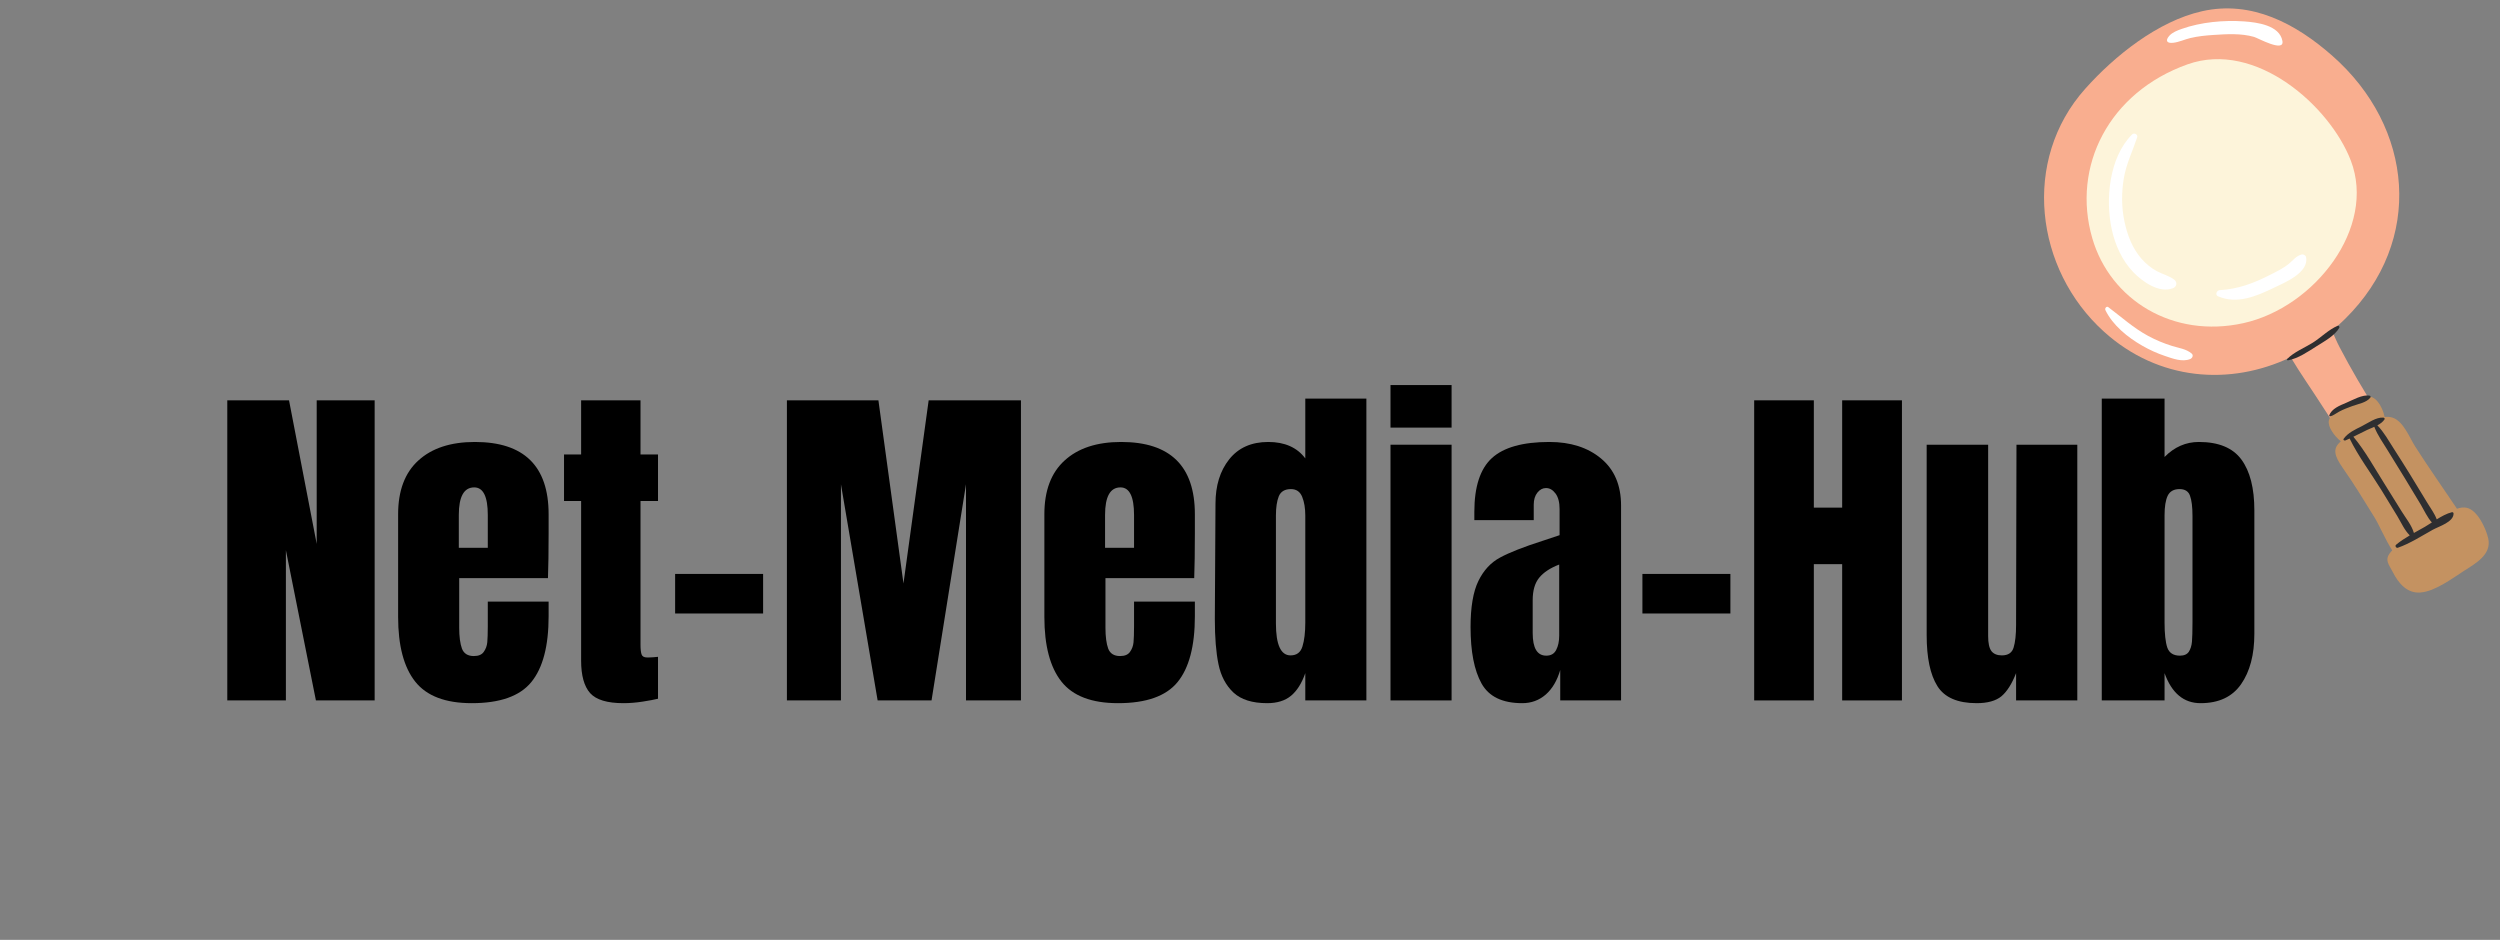 <?xml version="1.0" encoding="UTF-8"?>
<svg xmlns="http://www.w3.org/2000/svg" xmlns:xlink="http://www.w3.org/1999/xlink" width="399" zoomAndPan="magnify" viewBox="0 0 299.25 112.5" height="150" preserveAspectRatio="xMidYMid meet" version="1.0">
  <rect x="0" y="0" width="299.25" height="112.5" fill="#808080" stroke="none"/>
  <defs>
    <g></g>
    <clipPath id="abdd227b13">
      <path d="M 278.707 47.438 L 297.898 47.438 L 297.898 70.934 L 278.707 70.934 Z M 278.707 47.438 " clip-rule="nonzero"></path>
    </clipPath>
  </defs>
  <path fill="#f9ae8f" d="M 291.559 64.945 C 290.301 65.965 288.996 65.32 288.137 64.172 C 286.293 61.711 284.734 58.973 283.055 56.398 C 281.352 53.785 279.633 51.18 277.945 48.551 C 276.719 46.637 275.375 44.734 274.195 42.762 C 266.941 46.219 258.383 45.594 251.859 39.715 C 243.566 32.238 241.973 19.164 249.602 10.625 C 253.125 6.676 258.305 2.531 263.582 1.344 C 269.531 0.004 274.812 2.84 279.156 6.656 C 288.926 15.234 290.199 28.812 280.707 38.172 C 280.199 38.672 279.68 39.145 279.141 39.59 C 279.441 40.258 279.723 40.938 280.043 41.547 C 280.727 42.852 281.441 44.141 282.18 45.414 C 283.723 48.059 285.371 50.645 287.07 53.191 C 288.699 55.633 290.711 58.008 292.02 60.637 C 292.73 62.07 292.945 63.824 291.559 64.945 " fill-opacity="1" fill-rule="nonzero"></path>
  <g clip-path="url(#abdd227b13)">
    <path fill="#c49261" d="M 294.934 68.336 C 293.484 69.266 291.508 70.77 289.742 70.922 C 288.133 71.062 287.094 69.805 286.438 68.516 C 285.93 67.523 285.363 67.016 286.191 66.055 C 286.242 65.996 286.297 65.938 286.348 65.879 C 285.48 64.5 284.73 62.734 284.25 61.969 C 283.004 59.957 281.773 57.918 280.43 56.012 C 279.352 54.477 279.223 53.66 280.199 52.832 C 279.348 52.117 278.625 51.074 278.762 50.336 C 278.969 49.195 282.219 47.914 283.195 47.539 C 284.289 47.125 285.195 48.695 285.441 49.914 C 285.785 49.871 286.125 49.898 286.453 50.016 C 287.703 50.473 288.434 52.402 289.082 53.422 C 290.633 55.863 292.32 58.238 293.93 60.645 C 293.988 60.73 294.043 60.816 294.098 60.898 C 294.477 60.762 294.867 60.703 295.25 60.781 C 296.562 61.043 297.59 63.301 297.844 64.465 C 298.262 66.387 296.328 67.441 294.934 68.336 " fill-opacity="1" fill-rule="nonzero"></path>
  </g>
  <path fill="#fdf4da" d="M 268.535 38.68 C 260.125 40.543 252.598 35.926 250.445 28.512 C 247.957 19.922 252.438 11.055 261.844 7.703 C 270.043 4.781 278.902 12.738 281.391 19.215 C 284.469 27.234 277.078 36.789 268.535 38.68 " fill-opacity="1" fill-rule="nonzero"></path>
  <path fill="#2e2e30" d="M 281.574 48.605 C 281.039 48.805 280.492 49.004 279.988 49.277 C 279.625 49.473 279.328 49.723 278.934 49.848 C 278.863 49.871 278.793 49.797 278.812 49.73 C 279.078 48.926 280.078 48.535 280.805 48.23 C 281.598 47.902 282.797 47.184 283.656 47.363 C 283.742 47.379 283.801 47.504 283.746 47.578 C 283.277 48.199 282.289 48.344 281.574 48.605 Z M 277.312 41.434 C 276.293 42.074 275.082 42.922 273.875 43.129 C 273.781 43.145 273.707 43.039 273.781 42.965 C 274.598 42.129 275.848 41.641 276.836 41.02 C 277.836 40.391 278.742 39.445 279.824 38.996 C 279.965 38.941 280.074 39.125 280.012 39.238 C 279.473 40.184 278.215 40.863 277.312 41.434 Z M 288.945 63.797 C 288.688 62.883 287.969 62.012 287.484 61.223 C 286.805 60.121 286.121 59.023 285.43 57.926 C 284.246 56.055 283.129 53.992 281.699 52.277 C 282.246 52.012 282.789 51.73 283.336 51.469 C 283.602 51.34 283.906 51.223 284.203 51.09 C 284.598 52.105 285.254 53.008 285.82 53.934 C 286.504 55.039 287.188 56.148 287.867 57.258 C 288.508 58.305 289.145 59.355 289.773 60.414 C 290.188 61.113 290.543 61.926 291.094 62.539 C 290.809 62.723 290.531 62.902 290.262 63.059 C 289.832 63.305 289.387 63.547 288.945 63.797 Z M 293.492 61.312 C 292.875 61.465 292.266 61.801 291.676 62.168 C 291.422 61.473 290.945 60.836 290.562 60.207 C 289.891 59.09 289.215 57.98 288.531 56.871 C 287.883 55.828 287.234 54.785 286.566 53.754 C 285.941 52.789 285.371 51.742 284.57 50.914 C 284.914 50.73 285.223 50.512 285.422 50.207 C 285.488 50.109 285.398 49.996 285.297 49.988 C 284.418 49.914 283.445 50.648 282.684 51.027 C 281.891 51.422 281.066 51.793 280.535 52.52 C 280.438 52.656 280.621 52.773 280.742 52.723 C 280.914 52.648 281.082 52.57 281.25 52.492 C 282.293 54.633 283.797 56.625 285.047 58.648 C 285.688 59.688 286.324 60.73 286.957 61.777 C 287.418 62.539 287.805 63.453 288.449 64.086 C 287.875 64.422 287.312 64.785 286.809 65.207 C 286.645 65.344 286.82 65.633 287.02 65.566 C 288.484 65.055 289.855 64.16 291.207 63.41 C 291.941 63.004 293.711 62.488 293.691 61.465 C 293.688 61.359 293.59 61.289 293.492 61.312 " fill-opacity="1" fill-rule="nonzero"></path>
  <path fill="#ffffff" d="M 262.344 42.32 C 261.688 41.762 260.832 41.672 260.023 41.418 C 259.02 41.109 258.047 40.703 257.121 40.203 C 255.371 39.254 253.945 37.957 252.371 36.77 C 252.145 36.602 251.918 36.918 252.016 37.121 C 252.902 38.945 254.688 40.387 256.426 41.379 C 257.289 41.875 258.203 42.293 259.148 42.609 C 260.07 42.922 261.215 43.363 262.168 42.977 C 262.418 42.875 262.594 42.535 262.344 42.32 Z M 276.035 30.781 C 275.988 30.547 275.699 30.402 275.477 30.469 C 274.836 30.656 274.477 31.164 273.984 31.57 C 273.297 32.133 272.477 32.52 271.691 32.922 C 269.762 33.902 267.891 34.609 265.703 34.73 C 265.344 34.75 265.109 35.293 265.5 35.465 C 267.742 36.453 270.059 35.469 272.133 34.473 C 273.449 33.844 276.41 32.641 276.035 30.781 Z M 255.363 32.586 C 256.449 33.711 258.461 35.152 260.109 34.496 C 260.586 34.305 260.648 33.773 260.246 33.469 C 259.629 33 258.879 32.832 258.203 32.473 C 257.477 32.086 256.848 31.559 256.309 30.941 C 255.227 29.695 254.633 28.102 254.297 26.512 C 253.941 24.82 253.934 23.066 254.219 21.359 C 254.508 19.617 255.27 18.102 255.82 16.441 C 255.934 16.094 255.461 15.848 255.211 16.094 C 252.453 18.844 251.992 23.902 252.785 27.496 C 253.199 29.359 254.023 31.195 255.363 32.586 Z M 264.953 4.184 C 264.023 4.246 263.086 4.336 262.18 4.555 C 261.504 4.715 260.832 5.043 260.137 5.121 C 259.391 5.207 259.133 4.887 259.668 4.281 C 260.027 3.875 260.648 3.637 261.148 3.461 C 263.449 2.645 266.18 2.391 268.617 2.562 C 270.164 2.672 272.871 3.016 273.207 4.91 C 273.453 6.328 270.254 4.543 269.816 4.418 C 268.266 3.973 266.547 4.078 264.953 4.184 " fill-opacity="1" fill-rule="nonzero"></path>
  <g fill="#000000" fill-opacity="1">
    <g transform="translate(25.612, 83.841)">
      <g>
        <path d="M 1.594 0 L 1.594 -35.922 L 8.984 -35.922 L 12.297 -18.734 L 12.297 -35.922 L 19.234 -35.922 L 19.234 0 L 12.203 0 L 8.609 -17.984 L 8.609 0 Z M 1.594 0 "></path>
      </g>
    </g>
    <g transform="translate(46.436, 83.841)">
      <g>
        <path d="M 10.031 0.328 C 6.883 0.328 4.629 -0.531 3.266 -2.25 C 1.898 -3.977 1.219 -6.562 1.219 -10 L 1.219 -22.281 C 1.219 -25.102 2.023 -27.25 3.641 -28.719 C 5.254 -30.195 7.508 -30.938 10.406 -30.938 C 16.289 -30.938 19.234 -28.051 19.234 -22.281 L 19.234 -20.062 C 19.234 -17.832 19.207 -16.023 19.156 -14.641 L 8.531 -14.641 L 8.531 -8.703 C 8.531 -7.641 8.641 -6.805 8.859 -6.203 C 9.086 -5.609 9.562 -5.312 10.281 -5.312 C 10.844 -5.312 11.238 -5.477 11.469 -5.812 C 11.707 -6.145 11.848 -6.523 11.891 -6.953 C 11.93 -7.391 11.953 -8.023 11.953 -8.859 L 11.953 -11.828 L 19.234 -11.828 L 19.234 -10.078 C 19.234 -6.504 18.539 -3.875 17.156 -2.188 C 15.781 -0.508 13.406 0.328 10.031 0.328 Z M 11.953 -18.266 L 11.953 -22.203 C 11.953 -24.398 11.41 -25.5 10.328 -25.5 C 9.098 -25.5 8.484 -24.398 8.484 -22.203 L 8.484 -18.266 Z M 11.953 -18.266 "></path>
      </g>
    </g>
    <g transform="translate(66.841, 83.841)">
      <g>
        <path d="M 7.781 0.328 C 5.852 0.328 4.523 -0.07 3.797 -0.875 C 3.078 -1.688 2.719 -2.984 2.719 -4.766 L 2.719 -23.875 L 0.672 -23.875 L 0.672 -29.438 L 2.719 -29.438 L 2.719 -35.922 L 9.828 -35.922 L 9.828 -29.438 L 11.922 -29.438 L 11.922 -23.875 L 9.828 -23.875 L 9.828 -6.688 C 9.828 -6.156 9.867 -5.766 9.953 -5.516 C 10.035 -5.266 10.258 -5.141 10.625 -5.141 C 10.895 -5.141 11.156 -5.148 11.406 -5.172 C 11.664 -5.203 11.836 -5.219 11.922 -5.219 L 11.922 -0.203 C 11.504 -0.098 10.895 0.016 10.094 0.141 C 9.301 0.266 8.531 0.328 7.781 0.328 Z M 7.781 0.328 "></path>
      </g>
    </g>
    <g transform="translate(79.594, 83.841)">
      <g>
        <path d="M 1.219 -10.406 L 1.219 -15.141 L 11.75 -15.141 L 11.75 -10.406 Z M 1.219 -10.406 "></path>
      </g>
    </g>
    <g transform="translate(92.599, 83.841)">
      <g>
        <path d="M 1.594 0 L 1.594 -35.922 L 12.547 -35.922 L 15.547 -14 L 18.562 -35.922 L 29.609 -35.922 L 29.609 0 L 23.031 0 L 23.031 -25.875 L 18.906 0 L 12.453 0 L 8.062 -25.875 L 8.062 0 Z M 1.594 0 "></path>
      </g>
    </g>
    <g transform="translate(123.792, 83.841)">
      <g>
        <path d="M 10.031 0.328 C 6.883 0.328 4.629 -0.531 3.266 -2.25 C 1.898 -3.977 1.219 -6.562 1.219 -10 L 1.219 -22.281 C 1.219 -25.102 2.023 -27.25 3.641 -28.719 C 5.254 -30.195 7.508 -30.938 10.406 -30.938 C 16.289 -30.938 19.234 -28.051 19.234 -22.281 L 19.234 -20.062 C 19.234 -17.832 19.207 -16.023 19.156 -14.641 L 8.531 -14.641 L 8.531 -8.703 C 8.531 -7.641 8.641 -6.805 8.859 -6.203 C 9.086 -5.609 9.562 -5.312 10.281 -5.312 C 10.844 -5.312 11.238 -5.477 11.469 -5.812 C 11.707 -6.145 11.848 -6.523 11.891 -6.953 C 11.93 -7.391 11.953 -8.023 11.953 -8.859 L 11.953 -11.828 L 19.234 -11.828 L 19.234 -10.078 C 19.234 -6.504 18.539 -3.875 17.156 -2.188 C 15.781 -0.508 13.406 0.328 10.031 0.328 Z M 11.953 -18.266 L 11.953 -22.203 C 11.953 -24.398 11.41 -25.5 10.328 -25.5 C 9.098 -25.5 8.484 -24.398 8.484 -22.203 L 8.484 -18.266 Z M 11.953 -18.266 "></path>
      </g>
    </g>
    <g transform="translate(144.197, 83.841)">
      <g>
        <path d="M 7.484 0.328 C 5.703 0.328 4.359 -0.094 3.453 -0.938 C 2.547 -1.789 1.945 -2.922 1.656 -4.328 C 1.363 -5.734 1.219 -7.539 1.219 -9.75 L 1.297 -23.547 C 1.297 -25.711 1.844 -27.484 2.938 -28.859 C 4.039 -30.242 5.598 -30.938 7.609 -30.938 C 9.586 -30.938 11.066 -30.281 12.047 -28.969 L 12.047 -36.125 L 19.359 -36.125 L 19.359 0 L 12.047 0 L 12.047 -3.266 C 11.629 -2.066 11.062 -1.164 10.344 -0.562 C 9.633 0.031 8.68 0.328 7.484 0.328 Z M 10.281 -5.391 C 11.008 -5.391 11.484 -5.742 11.703 -6.453 C 11.93 -7.172 12.047 -8.129 12.047 -9.328 L 12.047 -22.125 C 12.047 -23.008 11.922 -23.758 11.672 -24.375 C 11.422 -24.988 10.973 -25.297 10.328 -25.297 C 9.598 -25.297 9.113 -25.008 8.875 -24.438 C 8.645 -23.863 8.531 -23.094 8.531 -22.125 L 8.531 -9.234 C 8.531 -6.672 9.113 -5.391 10.281 -5.391 Z M 10.281 -5.391 "></path>
      </g>
    </g>
    <g transform="translate(165.021, 83.841)">
      <g>
        <path d="M 1.422 -32.656 L 1.422 -37.75 L 8.734 -37.75 L 8.734 -32.656 Z M 1.422 0 L 1.422 -30.609 L 8.734 -30.609 L 8.734 0 Z M 1.422 0 "></path>
      </g>
    </g>
    <g transform="translate(175.182, 83.841)">
      <g>
        <path d="M 7.031 0.328 C 4.656 0.328 3.031 -0.457 2.156 -2.031 C 1.281 -3.602 0.844 -5.852 0.844 -8.781 C 0.844 -11.176 1.156 -13.016 1.781 -14.297 C 2.406 -15.578 3.273 -16.516 4.391 -17.109 C 5.504 -17.711 7.203 -18.379 9.484 -19.109 L 11.5 -19.781 L 11.5 -22.906 C 11.5 -23.719 11.336 -24.336 11.016 -24.766 C 10.691 -25.203 10.312 -25.422 9.875 -25.422 C 9.477 -25.422 9.133 -25.238 8.844 -24.875 C 8.551 -24.508 8.406 -24.023 8.406 -23.422 L 8.406 -21.578 L 1.297 -21.578 L 1.297 -22.578 C 1.297 -25.586 2 -27.734 3.406 -29.016 C 4.812 -30.297 7.102 -30.938 10.281 -30.938 C 12.82 -30.938 14.883 -30.273 16.469 -28.953 C 18.062 -27.629 18.859 -25.754 18.859 -23.328 L 18.859 0 L 11.578 0 L 11.578 -3.641 C 11.211 -2.379 10.633 -1.398 9.844 -0.703 C 9.051 -0.016 8.113 0.328 7.031 0.328 Z M 9.906 -5.359 C 10.469 -5.359 10.863 -5.586 11.094 -6.047 C 11.332 -6.504 11.453 -7.066 11.453 -7.734 L 11.453 -16.266 C 10.367 -15.848 9.566 -15.316 9.047 -14.672 C 8.535 -14.035 8.281 -13.145 8.281 -12 L 8.281 -8.062 C 8.281 -6.258 8.82 -5.359 9.906 -5.359 Z M 9.906 -5.359 "></path>
      </g>
    </g>
    <g transform="translate(195.378, 83.841)">
      <g>
        <path d="M 1.219 -10.406 L 1.219 -15.141 L 11.75 -15.141 L 11.75 -10.406 Z M 1.219 -10.406 "></path>
      </g>
    </g>
    <g transform="translate(208.382, 83.841)">
      <g>
        <path d="M 1.594 0 L 1.594 -35.922 L 8.734 -35.922 L 8.734 -23.078 L 12.125 -23.078 L 12.125 -35.922 L 19.281 -35.922 L 19.281 0 L 12.125 0 L 12.125 -16.312 L 8.734 -16.312 L 8.734 0 Z M 1.594 0 "></path>
      </g>
    </g>
    <g transform="translate(229.247, 83.841)">
      <g>
        <path d="M 7.359 0.328 C 5.078 0.328 3.508 -0.352 2.656 -1.719 C 1.801 -3.082 1.375 -5.113 1.375 -7.812 L 1.375 -30.609 L 8.734 -30.609 L 8.734 -9.281 C 8.734 -9.082 8.734 -8.555 8.734 -7.703 C 8.734 -6.859 8.863 -6.258 9.125 -5.906 C 9.395 -5.562 9.812 -5.391 10.375 -5.391 C 11.125 -5.391 11.594 -5.703 11.781 -6.328 C 11.977 -6.961 12.078 -7.863 12.078 -9.031 L 12.078 -9.281 L 12.125 -30.609 L 19.406 -30.609 L 19.406 0 L 12.078 0 L 12.078 -3.266 C 11.578 -1.984 10.992 -1.062 10.328 -0.5 C 9.66 0.051 8.672 0.328 7.359 0.328 Z M 7.359 0.328 "></path>
      </g>
    </g>
  </g>
  <g fill="#000000" fill-opacity="1">
    <g transform="translate(250.113, 83.841)">
      <g>
        <path d="M 13.297 0.328 C 11.285 0.328 9.848 -0.867 8.984 -3.266 L 8.984 0 L 1.469 0 L 1.469 -36.125 L 8.984 -36.125 L 8.984 -29.141 C 10.16 -30.336 11.531 -30.938 13.094 -30.938 C 15.457 -30.938 17.156 -30.234 18.188 -28.828 C 19.219 -27.422 19.734 -25.395 19.734 -22.75 L 19.734 -7.984 C 19.734 -5.473 19.203 -3.457 18.141 -1.938 C 17.086 -0.426 15.473 0.328 13.297 0.328 Z M 10.828 -5.359 C 11.328 -5.359 11.68 -5.516 11.891 -5.828 C 12.098 -6.148 12.223 -6.555 12.266 -7.047 C 12.305 -7.535 12.328 -8.297 12.328 -9.328 L 12.328 -22.078 C 12.328 -23.16 12.227 -23.969 12.031 -24.5 C 11.844 -25.031 11.426 -25.297 10.781 -25.297 C 10.094 -25.297 9.617 -25.031 9.359 -24.5 C 9.109 -23.969 8.984 -23.188 8.984 -22.156 L 8.984 -9.328 C 8.984 -7.984 9.094 -6.984 9.312 -6.328 C 9.539 -5.68 10.047 -5.359 10.828 -5.359 Z M 10.828 -5.359 "></path>
      </g>
    </g>
  </g>
</svg>
